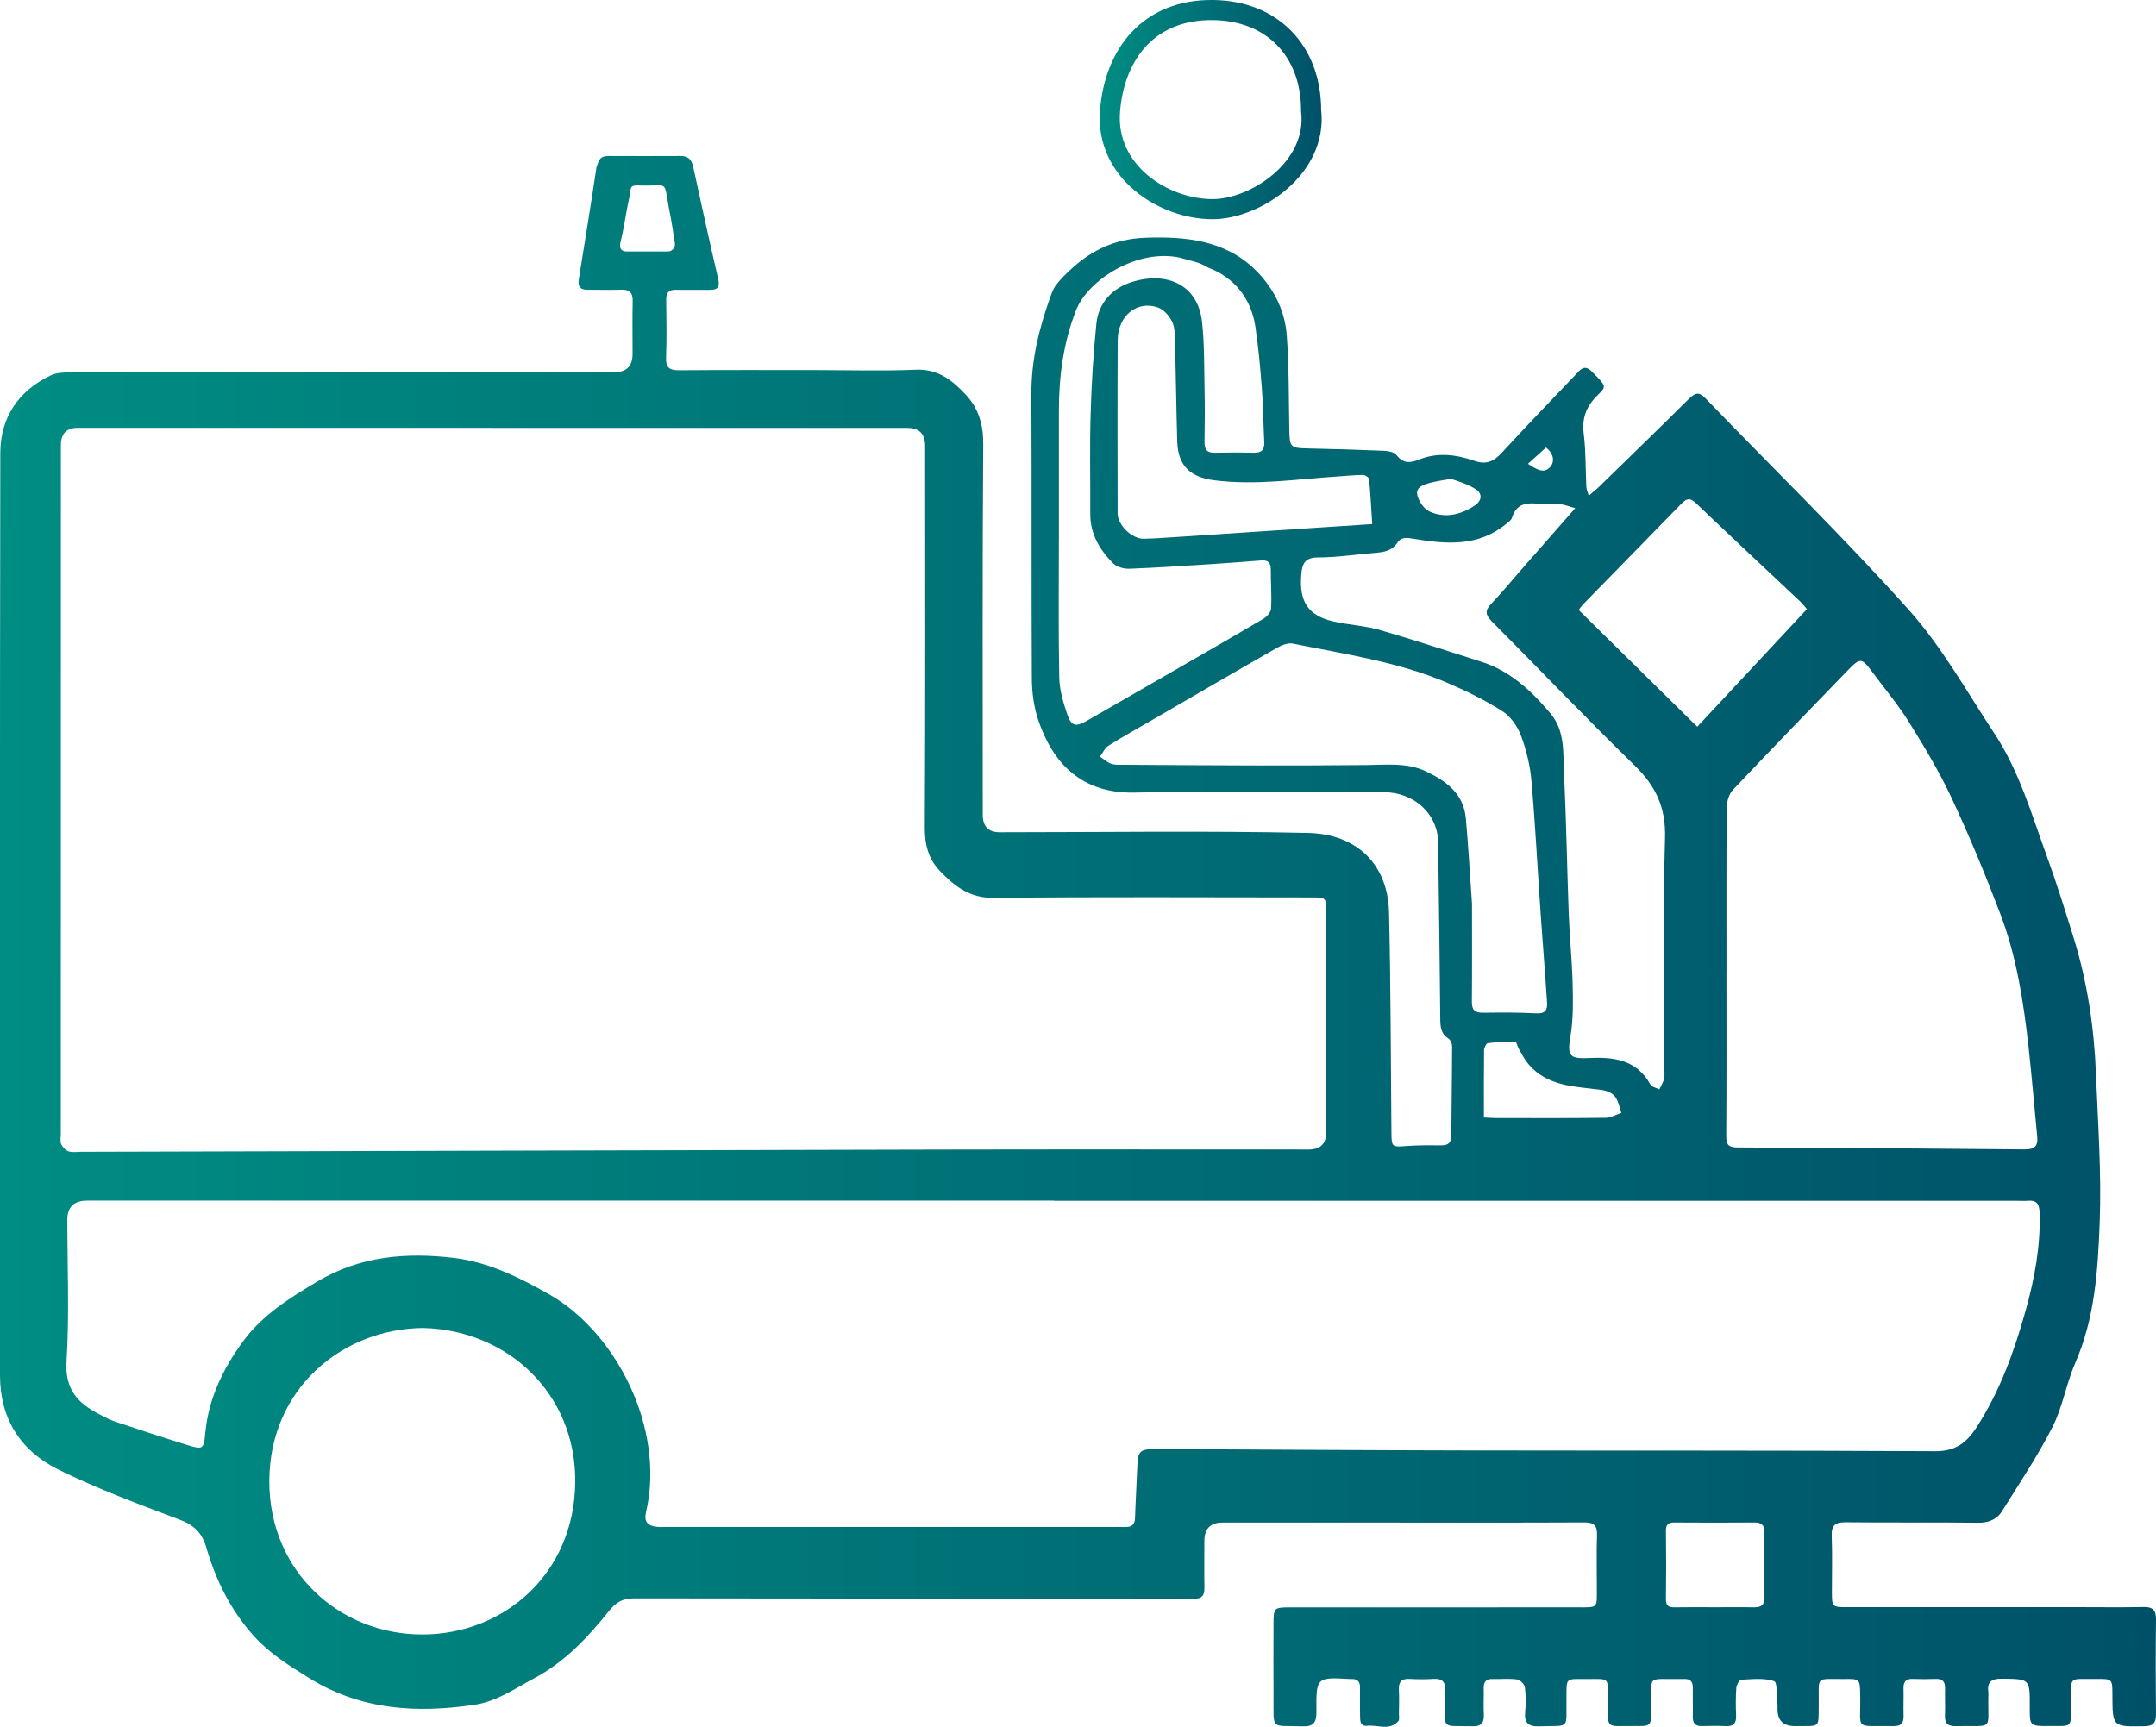 <?xml version="1.0" encoding="UTF-8"?> <svg xmlns="http://www.w3.org/2000/svg" xmlns:xlink="http://www.w3.org/1999/xlink" id="Livello_1" viewBox="0 0 643.49 515.49"><defs><style>.cls-1{fill:url(#Sfumatura);}.cls-2{fill:none;stroke:url(#Sfumatura-2);stroke-miterlimit:10;stroke-width:6px;}</style><linearGradient id="Sfumatura" x1="0" y1="281.02" x2="643.49" y2="281.02" gradientUnits="userSpaceOnUse"><stop offset="0" stop-color="#008d83"></stop><stop offset="1" stop-color="#005168"></stop></linearGradient><linearGradient id="Sfumatura-2" x1="328.21" y1="32.72" x2="394.47" y2="32.72" xlink:href="#Sfumatura"></linearGradient></defs><path class="cls-1" d="M474.2,147.97c1.33-1.15,2.34-1.94,3.26-2.84,8.91-8.68,17.84-17.35,26.68-26.11,1.74-1.72,2.89-2.18,4.84-.16,20.27,21.04,41.25,41.44,60.72,63.2,9.91,11.07,17.31,24.41,25.56,36.91,7.36,11.15,11.04,23.96,15.55,36.36,2.99,8.23,5.61,16.61,8.2,24.98,4.04,13.11,6.02,26.6,6.56,40.27,.6,14.85,1.68,29.74,1.11,44.56-.54,14.1-1.44,28.36-7.28,41.72-2.7,6.18-3.75,13.12-6.78,19.09-4.41,8.68-9.88,16.82-15.03,25.11-1.62,2.61-4.12,3.57-7.37,3.52-13.11-.17-26.22,.01-39.33-.14-3.18-.04-4.32,.94-4.19,4.17,.22,5.44,.05,10.89,.06,16.33,0,4.84,.01,4.85,4.72,4.85,23.22,0,46.44,0,69.66,0,6.22,0,12.44,.09,18.66-.04,2.72-.06,3.72,.91,3.69,3.68-.12,9.44-.1,18.89-.01,28.33,.02,2.51-.75,3.52-3.42,3.57-9.55,.16-9.55,.24-9.58-9.39-.01-4.72-.01-4.77-4.8-4.72-8.73,.09-7.44-1.14-7.54,7.65-.08,7.15,.52,6.36-6.52,6.4-5.84,.03-5.84,0-5.81-5.8,.04-8.34,.03-8.2-8.27-8.33-3.23-.05-4.54,1-4.08,4.19,.03,.22,0,.44,0,.67-.27,10.96,1.98,9.05-9.61,9.31-2.4,.05-3.47-.78-3.35-3.26,.13-2.66-.04-5.33,.03-8,.05-1.93-.66-2.9-2.71-2.84-2.33,.08-4.67,.08-7,0-2.05-.07-2.74,.93-2.69,2.85,.07,2.66-.06,5.34,.02,8,.07,2.18-.62,3.29-3.02,3.24-12.05-.24-9.68,1.68-9.92-9.32-.1-4.75-.03-4.8-4.79-4.75-8.77,.09-7.49-1.15-7.59,7.6-.08,7.18,.55,6.4-6.47,6.46-.22,0-.44,0-.67,0q-5.16,0-5.17-5.07c0-.44,.04-.89,0-1.33-.29-2.45,0-6.69-1.01-7.02-3.01-1-6.53-.59-9.83-.42-.55,.03-1.39,1.56-1.45,2.44-.2,2.76-.18,5.55-.06,8.33,.1,2.34-.92,3.19-3.17,3.08-2.33-.11-4.67-.08-7-.01-1.99,.06-2.8-.83-2.76-2.79,.06-2.89-.04-5.78,0-8.67,.03-1.83-.75-2.69-2.58-2.59-.11,0-.22,0-.33,0-11.61,.18-9.22-1.64-9.46,9.04-.11,5-.03,5.05-4.9,5-9.22-.1-7.94,1.26-8.04-7.85-.08-6.86,.62-6.19-6.35-6.19-6.61,0-5.98-.58-6.05,6.16-.1,9.09,1.19,7.64-8.02,7.96-3.41,.12-4.62-1.03-4.3-4.37,.23-2.42,.24-4.91-.09-7.31-.12-.9-1.42-2.19-2.31-2.32-2.4-.33-4.87-.06-7.32-.13-2.08-.06-2.71,.98-2.66,2.88,.07,2.55-.1,5.12,.04,7.67,.13,2.52-.72,3.61-3.4,3.56-9.73-.21-8.05,1.08-8.23-8.04-.02-.89-.09-1.79,0-2.67,.29-2.65-.91-3.59-3.48-3.43-2.32,.15-4.67,.14-7,0-2.52-.15-3.37,.96-3.24,3.35,.12,2.33,.04,4.67,.01,7,0,.78,.21,1.83-.2,2.28-2.67,2.95-6.18,1.01-9.31,1.36-2.09,.23-2.08-1.53-2.09-3.02-.02-2.78-.06-5.56-.01-8.33,.03-1.82-.76-2.69-2.59-2.6-.11,0-.22,0-.33,0-10.08-.57-10.2-.57-10.09,9.7,.03,3.27-.82,4.55-4.29,4.42-9.46-.35-8.46,1.34-8.52-8.58-.04-7.22-.02-14.45,0-21.67,0-5.19,.07-5.26,5.15-5.26,28.44,0,56.88,0,85.32-.01,6.69,0,6.01,.41,6.03-6.2,.02-5.11-.13-10.23,.05-15.33,.11-2.93-.93-3.84-3.83-3.83-19.44,.1-38.88,.05-58.33,.05-16.55,0-33.11,0-49.66,0q-5.37,0-5.37,5.53c0,4.67-.07,9.34,.02,14,.04,2.26-.85,3.31-3.14,3.17-1.11-.07-2.22,0-3.33,0-54.55,0-109.1,.02-163.65-.08-3.44,0-5.45,1.07-7.66,3.84-6.3,7.9-13.2,15.22-22.38,20.09-5.76,3.06-11.04,6.86-17.77,7.86-17.37,2.58-34.03,1.52-49.41-8.08-5.85-3.65-11.62-7.19-16.34-12.43-6.95-7.71-11.38-16.67-14.22-26.45-1.27-4.36-3.63-6.69-7.95-8.32-12.24-4.61-24.56-9.2-36.27-14.98C6.2,433.13,0,423.61,0,410.58c.03-91.79-.08-183.57,.09-275.36,.02-10.53,5.38-18.57,15.09-23.17,1.7-.81,3.87-.87,5.83-.87,54.1-.05,108.21-.04,162.31-.05q5.48,0,5.48-5.49c0-5.22-.09-10.45,.03-15.67,.06-2.59-.93-3.6-3.52-3.49-3.33,.14-6.66,0-10,.02-2.25,.02-2.89-1.08-2.55-3.18,1.8-11.16,3.61-22.33,5.29-33.51,.77-2.11,.95-3.26,3.72-3.25,7.11,.03,14.22,.04,21.33,0,2.3-.01,3.32,1.05,3.8,3.27,2.41,11.17,4.88,22.33,7.46,33.46,.58,2.5-.25,3.27-2.57,3.24-3.33-.04-6.67,.07-10-.02-2.13-.06-2.98,.78-2.95,2.94,.08,5.78,.17,11.56-.04,17.33-.11,3.02,1.08,3.78,3.9,3.75,13.55-.11,27.11-.05,40.66-.05,10,0,20.01,.32,29.99-.11,6.6-.29,10.85,3.14,14.85,7.4,3.87,4.13,5.3,8.92,5.26,14.8-.27,36.89-.14,73.78-.14,110.68q0,5.19,5.07,5.2c30.66,0,61.34-.47,91.98,.2,14.53,.32,23.87,9.28,24.21,23.77,.51,21.77,.51,43.55,.71,65.32,.04,4.82,.02,4.72,4.88,4.36,3.32-.24,6.66-.21,9.99-.18,2.09,.02,3-.77,3.01-2.94,.04-8.89,.21-17.77,.23-26.66,0-.77-.45-1.87-1.05-2.24-2.22-1.39-2.46-3.38-2.48-5.74-.16-17.66-.4-35.32-.65-52.98-.12-8.38-7.14-14.85-16.21-14.87-24.77-.04-49.55-.41-74.31,.12-15.92,.35-24.53-8.81-28.85-21.74-1.31-3.91-1.86-8.24-1.88-12.38-.16-28.22,0-56.45-.14-84.67-.05-10.53,2.28-19.71,5.74-29.43,.81-2.27,1.29-2.86,1.65-3.33,1.03-1.36,1.4-1.63,2.3-2.64,7.29-7.42,14.71-11.13,24.56-11.46,11.7-.39,23.2,.75,32.12,9.15,5.5,5.19,9.26,12.12,9.84,19.87,.71,9.39,.59,18.84,.77,28.27,.1,5.32,.33,5.52,5.71,5.63,7.55,.15,15.1,.38,22.64,.7,1.25,.05,2.95,.4,3.63,1.26,1.94,2.45,3.91,2.5,6.61,1.4,5.52-2.26,11.17-1.59,16.61,.32,3.62,1.27,5.89,.17,8.35-2.53,7.26-7.96,14.8-15.66,22.2-23.49,1.39-1.47,2.46-2.69,4.55-.6,4.17,4.17,4.5,4.39,1.99,6.77-3.44,3.26-5.03,6.83-4.42,11.72,.66,5.26,.53,10.63,.79,15.94,.03,.7,.37,1.39,.71,2.63Zm-326.98-20.23v-.02c-41.32,0-82.65,0-123.97,0q-5.07,0-5.08,5.19c0,68.55-.02,137.11-.02,205.66,0,1-.27,2.13,.11,2.96,.41,.91,1.32,1.87,2.23,2.19,1.09,.38,2.41,.13,3.63,.13,85.63-.22,171.26-.48,256.89-.66,36.55-.08,73.09-.02,109.64-.02q5.22,0,5.22-5.35c0-21.78,0-43.55-.01-65.33,0-4.57-.01-4.58-4.6-4.58-31.55,0-63.1-.21-94.64,.14-7.15,.08-11.63-3.43-16-7.94-3.48-3.59-4.63-7.85-4.6-12.98,.2-38,.11-76,.1-114q0-5.38-5.26-5.39c-41.21,0-82.42,0-123.64,0Zm167.4,230.72v-.04c-96.2,0-192.4,0-288.61,0q-5.91,0-5.91,5.72c0,14.11,.62,28.26-.24,42.32-.5,8.19,3.24,12.32,9.53,15.61,1.67,.87,3.35,1.79,5.13,2.38,7.05,2.37,14.11,4.68,21.22,6.88,4.84,1.5,5.08,1.36,5.54-3.58,.96-10.3,5.35-19.25,11.31-27.36,5.73-7.81,13.82-12.87,22.1-17.8,12.83-7.64,26.62-8.77,40.82-7.06,10.26,1.24,19.4,5.78,28.41,10.88,19.8,11.22,34.78,39.88,28.88,65.11-.65,2.79,.59,3.97,3.12,4.26,1.1,.12,2.22,.07,3.33,.07,44.66,0,89.31,0,133.97,0,.89,0,1.78-.04,2.67,0,1.91,.07,2.83-.73,2.88-2.74,.15-4.88,.47-9.75,.64-14.63,.19-5.41,.63-5.92,5.96-5.9,30.1,.14,60.19,.36,90.29,.42,47.32,.09,94.65-.03,141.97,.23,5.87,.03,9.23-2.43,12.15-6.9,7.08-10.83,11.38-22.83,14.82-35.15,2.66-9.53,4.47-19.23,4.14-29.23-.08-2.57-.91-3.72-3.51-3.49-1.1,.1-2.22,.01-3.33,.01-95.76,0-191.51,0-287.27,0Zm200.67-68.65h-.01c0,16.45,.06,32.89-.06,49.33-.02,2.66,.76,3.41,3.36,3.42,28.54,.11,57.09,.3,85.63,.58,2.92,.03,4.12-.87,3.83-3.79-.88-8.93-1.6-17.88-2.59-26.8-1.5-13.46-3.55-26.87-8.37-39.57-4.44-11.7-9.24-23.29-14.53-34.62-3.69-7.92-8.23-15.48-12.86-22.91-3.34-5.35-7.47-10.21-11.23-15.3-2.71-3.66-3.36-3.75-6.61-.39-11.59,11.97-23.2,23.93-34.64,36.04-1.19,1.26-1.83,3.54-1.84,5.35-.14,16.22-.08,32.44-.08,48.67ZM126.32,396.44c-24.51,.28-45.86,18.42-45.94,45.66-.07,27.14,21.08,45.88,45.71,45.84,24.27-.03,45.41-18.1,45.6-45.61,.18-26.12-19.96-45.24-45.38-45.88ZM470.16,151.7c-1.99-.54-3.26-1.08-4.57-1.19-2.1-.17-4.24,.14-6.32-.1-3.68-.43-6.73-.06-7.99,4.16-.22,.75-1.14,1.33-1.82,1.89-8.29,6.84-17.95,6-27.51,4.38-2.19-.37-3.74-.53-4.85,1.14-1.66,2.48-4,2.85-6.62,3.06-5.64,.44-11.27,1.36-16.9,1.37-4.03,0-4.92,1.66-5.2,5.22-.65,7.98,2.04,12.22,9.78,13.93,4.54,1.01,9.27,1.24,13.71,2.52,10.1,2.91,20.08,6.25,30.11,9.42,8.71,2.75,15.06,8.7,20.77,15.47,4.47,5.31,3.74,11.93,4.05,18.14,.7,13.95,.9,27.93,1.42,41.9,.26,6.86,.98,13.71,1.15,20.57,.13,5.19,.23,10.47-.61,15.56-.96,5.79-.59,7,5.15,6.72,7.56-.37,14.47,.33,18.67,7.89,.42,.75,1.76,.99,2.67,1.46,.49-1.04,1.14-2.03,1.42-3.12,.24-.94,.06-1.99,.06-2.99,0-22.99-.45-45.99,.22-68.96,.26-9.08-2.74-15.44-9.01-21.56-14.47-14.1-28.43-28.73-42.67-43.06-1.85-1.87-2.18-3.2-.24-5.22,3.07-3.2,5.89-6.65,8.81-9.99,5.25-5.99,10.5-11.98,16.33-18.62Zm-30.82,118.4c0,7.66,.05,18.32-.04,28.97-.02,2.5,.98,3.29,3.37,3.26,5.33-.07,10.67-.1,15.99,.19,2.58,.14,3.22-1.16,3.09-3.12-.57-8.85-1.3-17.69-1.91-26.53-.92-13.28-1.6-26.57-2.76-39.83-.4-4.56-1.53-9.19-3.14-13.48-1.04-2.76-3.09-5.69-5.52-7.24-5.12-3.27-10.65-5.99-16.24-8.39-14.8-6.37-30.7-8.63-46.34-11.8-1.41-.29-3.27,.45-4.63,1.23-12.72,7.27-25.38,14.66-38.06,22.01-4.13,2.4-8.32,4.7-12.34,7.26-1.08,.69-1.68,2.15-2.49,3.26,1.12,.73,2.16,1.72,3.39,2.13,1.22,.4,2.63,.29,3.96,.29,13.1,.08,26.21,.18,39.31,.2,10.97,.02,21.95-.02,32.92-.12,5.99-.06,12.1-.78,17.7,1.89,5.94,2.83,11.22,6.59,11.89,13.93,.7,7.61,1.12,15.25,1.87,25.9Zm-123.3-109.17c0,13.77-.16,27.55,.11,41.31,.07,3.66,1.16,7.41,2.36,10.92,1.27,3.73,2.54,3.94,6.05,1.92,5.97-3.42,11.94-6.85,17.9-10.29,11.54-6.66,23.09-13.29,34.58-20.04,1.06-.62,2.28-2,2.34-3.09,.21-3.87-.11-7.76-.09-11.65,0-2.03-.84-2.85-2.81-2.7-4.74,.36-9.49,.74-14.23,1.05-8.4,.53-16.8,1.11-25.2,1.43-1.63,.06-3.77-.55-4.87-1.66-3.98-4.03-6.8-8.74-6.77-14.72,.05-9.88-.19-19.77,.1-29.65,.27-9.08,.8-18.16,1.73-27.19,.64-6.17,4.72-10.48,10.39-12.32,10.23-3.33,19.86,.46,21.13,11.79,.73,6.48,.62,13.06,.75,19.6,.11,5.44,.09,10.88,0,16.32-.04,2.25,.75,3.25,3.08,3.19,3.88-.1,7.77-.1,11.66,0,2.32,.06,3.2-.92,3.08-3.18-.27-5.31-.3-10.64-.7-15.94-.47-6.18-1.03-12.36-1.94-18.48-1.26-8.51-6.35-14.76-14.19-17.7-2.68-1.72-4.95-1.87-8.18-2.89-12.65-2.89-27.58,6.49-31.17,15.68-3.77,9.65-5.11,19.69-5.1,29.98,.02,12.77,0,25.54,0,38.32Zm155.14,21.16c11.79,11.61,23.45,23.1,35.39,34.87,10.59-11.36,21.6-23.16,32.75-35.13-.89-.99-1.49-1.77-2.19-2.43-10.34-9.74-20.73-19.43-31-29.24-1.8-1.72-2.85-1.27-4.34,.26-9.74,10.04-19.55,20.01-29.32,30.02-.52,.54-.93,1.19-1.29,1.65Zm-61.62-25.65c-.3-4.63-.52-9.03-.93-13.4-.05-.49-1.18-1.26-1.81-1.26-2.55,.02-5.09,.29-7.63,.46-12.26,.81-24.46,2.72-36.81,1.13-7.17-.92-10.81-4.37-11.02-11.59-.29-9.99-.4-19.98-.68-29.97-.05-1.98-.03-4.18-.87-5.85-.85-1.7-2.5-3.56-4.22-4.17-6.24-2.2-11.96,2.51-12,9.78-.09,17.22-.05,34.44-.02,51.66,0,3.53,4.28,7.68,7.82,7.6,3.1-.07,6.2-.29,9.3-.49,12.5-.82,25-1.66,37.5-2.49,7.06-.47,14.11-.92,21.37-1.4Zm102.19,323.38c3.88,0,7.77-.06,11.65,.02,2.18,.05,3.28-.63,3.24-3.03-.09-6.44-.08-12.88,0-19.31,.02-2.11-.77-3-2.93-2.99-7.99,.06-15.98,.05-23.97,0-1.84-.01-2.54,.61-2.52,2.52,.09,6.77,.09,13.54,0,20.31-.03,1.94,.73,2.53,2.54,2.5,3.99-.07,7.99-.02,11.99-.02Zm-68.86-146.21c1.28,.06,2.37,.15,3.45,.16,10.98,.01,21.96,.07,32.94-.07,1.56-.02,3.11-.97,4.66-1.48-.62-1.67-.91-3.6-1.96-4.92-.84-1.05-2.56-1.73-3.97-1.92-7.85-1.07-16.11-.91-21.87-7.76-1.14-1.35-1.95-3-2.85-4.54-.41-.7-.68-2.13-1.02-2.13-2.75-.02-5.52,.12-8.25,.48-.46,.06-1.07,1.37-1.08,2.11-.08,6.54-.05,13.07-.05,20.07ZM199.34,75.07c1.29,0,2.29-1.16,2.09-2.44-.56-3.62-1.03-6.92-1.72-10.16-1.7-9.09,.01-6.82-8.63-7.1-3.49-.2-2.63,.76-3.23,3.46-.98,4.38-1.53,8.88-2.61,13.27-.44,1.78-.1,2.98,1.87,2.98,3.91,0,7.82,0,12.24,0Zm234.05,67.99c-.37-.05-.45-.08-.96,0-1.83,.34-3.7,.58-5.5,1.06-1.93,.52-4.45,1.25-3.92,3.65,.41,1.87,1.99,4.18,3.66,4.94,4.68,2.13,9.37,.95,13.53-1.83,1.99-1.33,2.44-3.48,.19-4.88-2.34-1.46-5.39-2.44-7-2.93Zm22.65-4.6c2.4,1.56,4.68,3.1,6.58,1.01,1.53-1.68,1.07-4.11-1.2-5.87-1.72,1.56-3.34,3.02-5.38,4.86Z"></path><path class="cls-2" d="M391.32,33c2.04,17.2-16.7,29.4-29.32,29.44-14.69,.04-32.16-11.19-30.7-29.32,1.37-17,11.59-30.38,30.84-30.12,17.48,.24,29.18,12.09,29.18,29.99Z"></path></svg> 